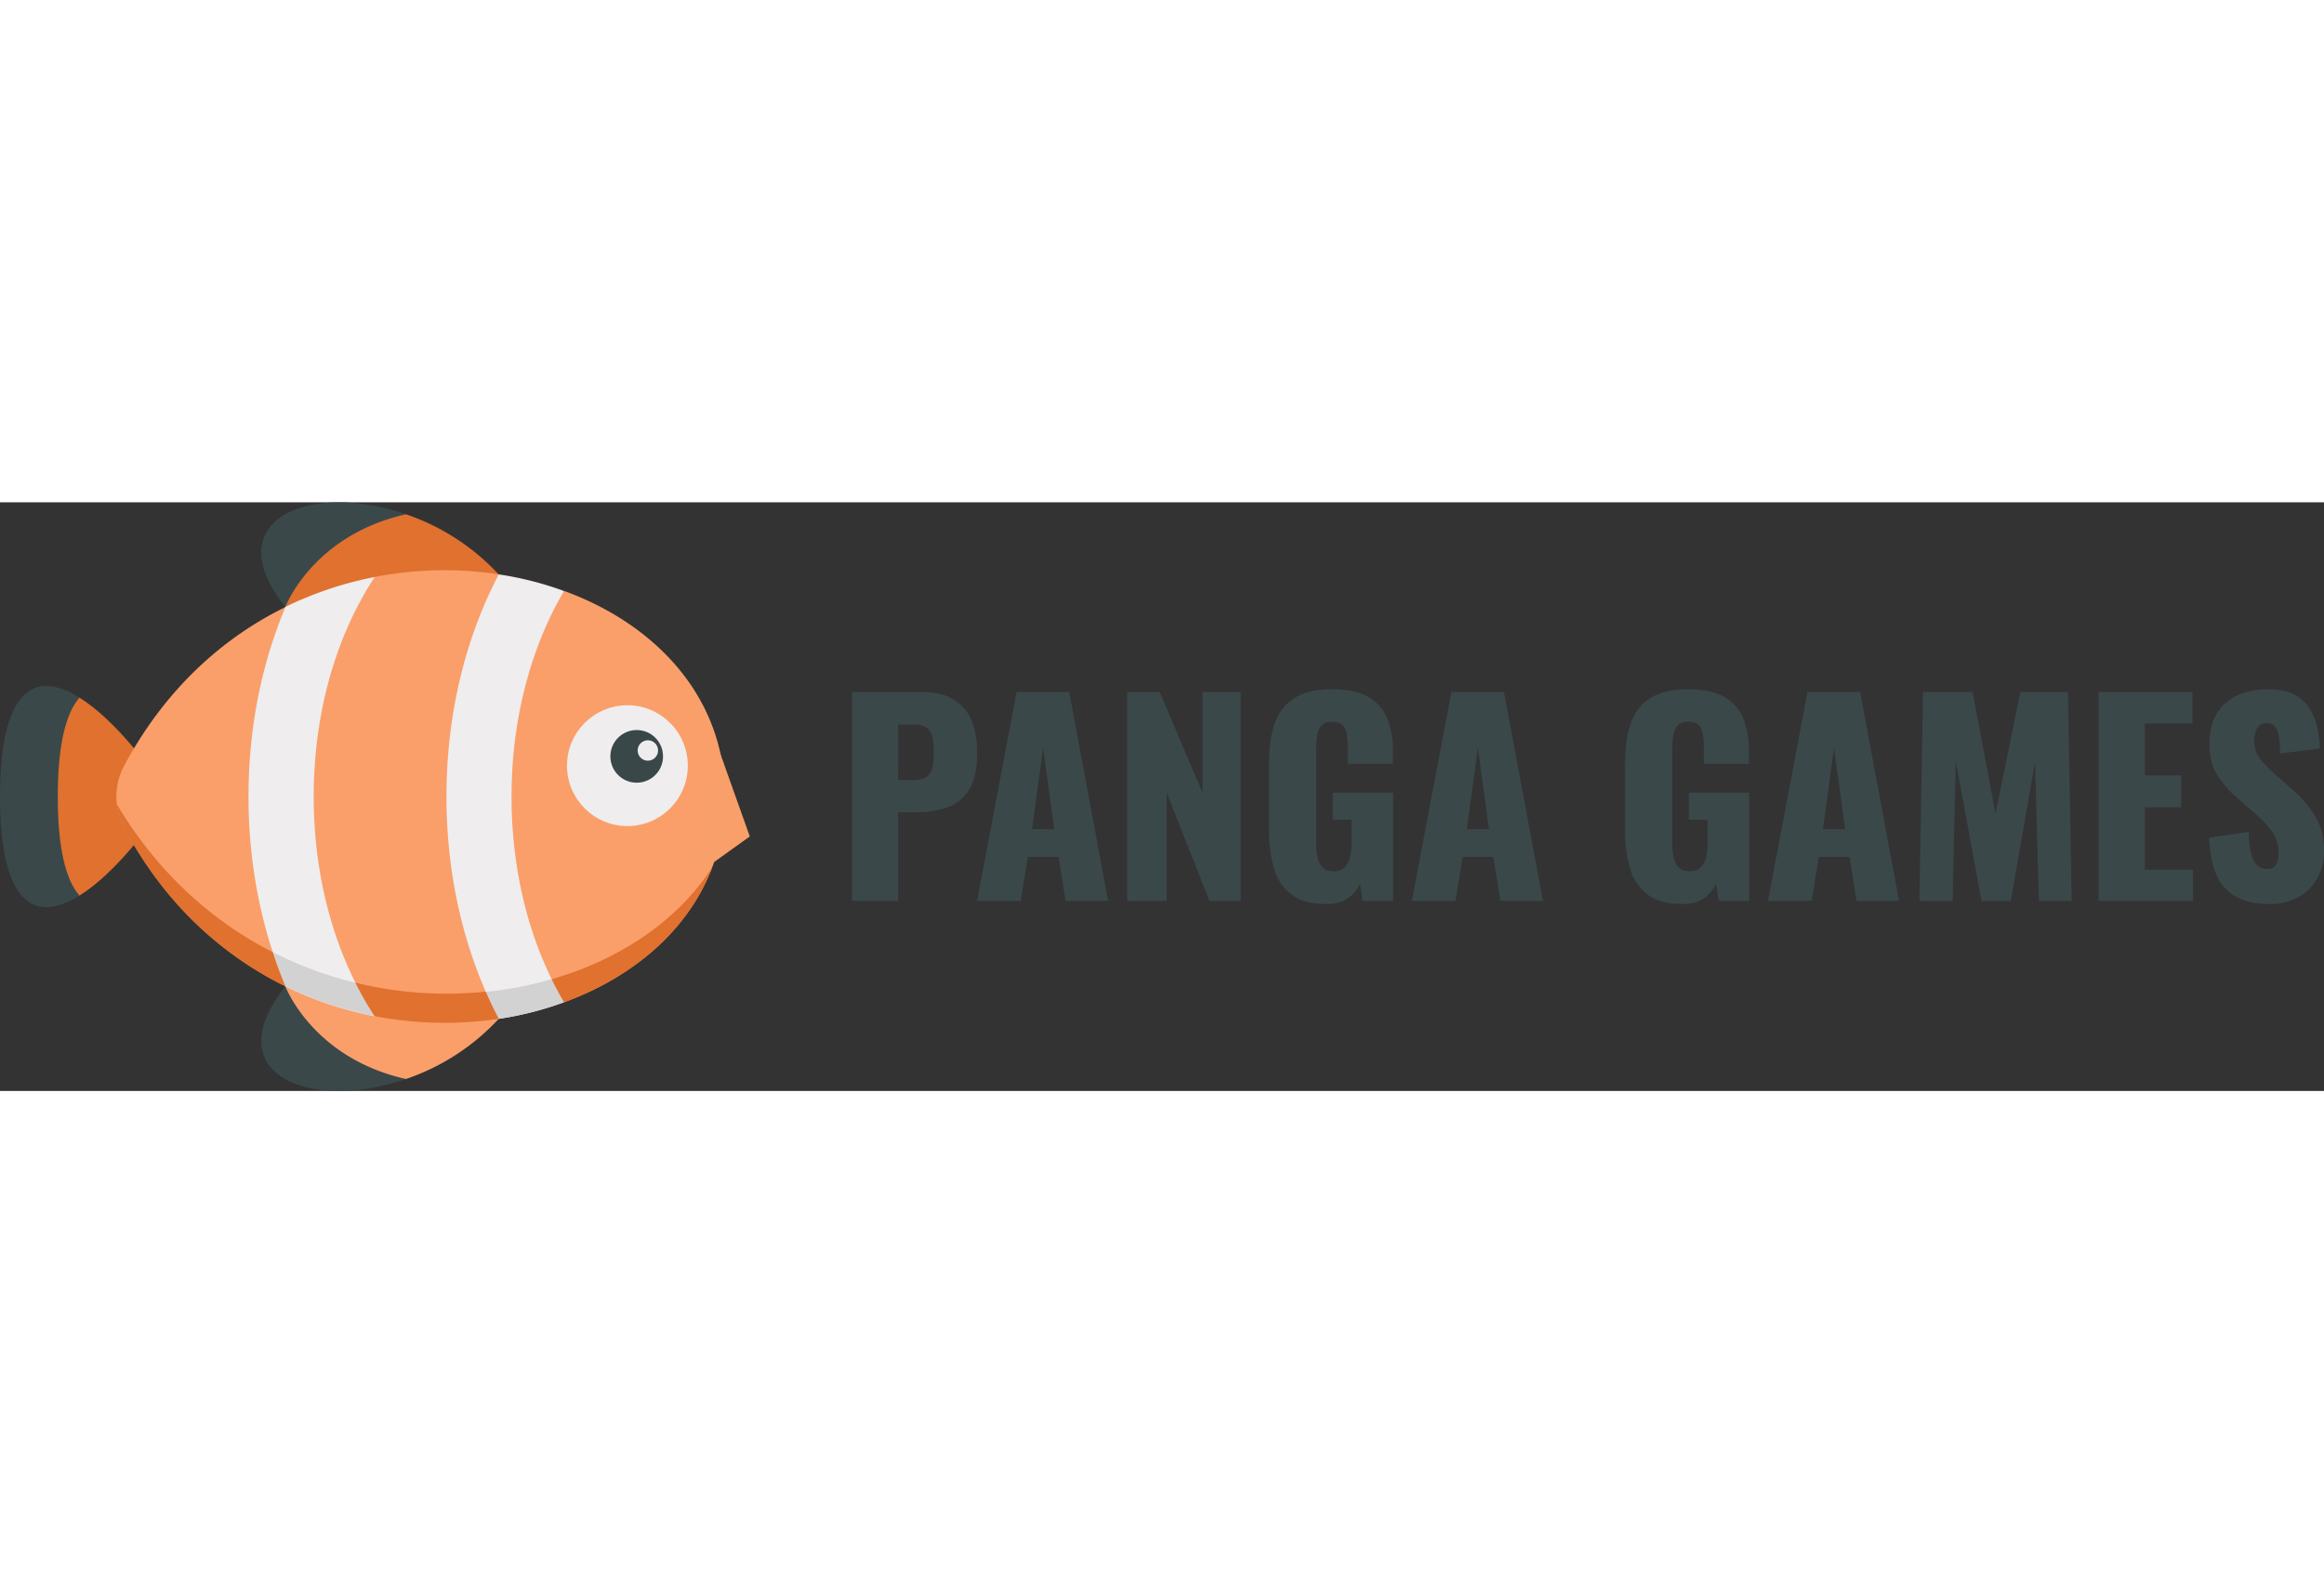 <?xml version="1.0"?>
<svg xmlns="http://www.w3.org/2000/svg" viewBox="0 0 1500.17 380.07" width="140" height="96"><rect x="0" y="0" width="1500.17" height="380.07" fill="#333333" stroke="none"/><defs><style>.cls-1{fill:#efedee;}.cls-2{fill:#d2d2d2;}.cls-3{fill:#fa9f6a;}.cls-4{fill:#3a484a;}.cls-5{fill:#e0712f;}.cls-6{fill:#394749;}.cls-7{fill:#eeeced;}.cls-8{fill:#f99f6a;}</style></defs><title>Panga games</title><g id="&#x421;&#x43B;&#x43E;&#x439;_2" data-name="&#x421;&#x43B;&#x43E;&#x439; 2"><g id="Capa_1" data-name="Capa 1"><path class="cls-1" d="M321.9,46.54l-41.1,29.8L265.3,190l19.3,113,37.3,30.5a214.68,214.68,0,0,0,42.1-10.7V57.24A212.89,212.89,0,0,0,321.9,46.54Z"/><path class="cls-2" d="M325.9,314.54a243.78,243.78,0,0,1-24.3,2.4l20.3,16.6a214.68,214.68,0,0,0,42.1-10.7v-17.4A232.78,232.78,0,0,1,325.9,314.54Z"/><path class="cls-3" d="M463.1,225.64l-3.7-6.5,6.9-7.6A136.67,136.67,0,0,0,468,190c0-63.6-44.1-111-103.9-132.8-21.9,37.4-33.9,83.7-33.9,132.8s11.9,95.4,33.9,132.8c48-17.5,85.9-51.5,99-97.2Z"/><path class="cls-4" d="M51.3,253.94C21.5,272.64,0,258,0,190s21.6-82.6,51.4-63.9v127.8Z"/><path class="cls-5" d="M87.2,159.64v60.8c-12.6,15.1-24.8,26.6-35.9,33.5-8.8-10-14-30.5-14-63.9s5.2-53.9,14-63.9C62.4,133,74.6,144.54,87.2,159.64Z"/><path class="cls-4" d="M184.2,67.54c-45-56.6,15.9-81.4,77.9-59.8Z"/><path class="cls-4" d="M184.2,312.54c-45,56.6,15.9,81.4,77.9,59.8Z"/><path class="cls-5" d="M321.9,46.54l-137.7,21s17.5-46.3,77.9-59.8A145.7,145.7,0,0,1,321.9,46.54Z"/><path class="cls-3" d="M321.9,333.54l-137.7-21s17.5,46.3,77.9,59.8A145.7,145.7,0,0,0,321.9,333.54Z"/><path class="cls-1" d="M184.2,67.54h0l-29.8,31.2-21.8,100.5,21.8,81.4,29.8,31.9a231.2,231.2,0,0,0,57.6,19.3V48.24A232.57,232.57,0,0,0,184.2,67.54Z"/><path class="cls-2" d="M240.7,312.64h0a243.7,243.7,0,0,1-61.2-20.5,223.73,223.73,0,0,1-25.9-14.8l.9,3.2,29.8,31.9h0q7,3.45,14.1,6.3a227.91,227.91,0,0,0,43.5,12.9v-18.9A2.46,2.46,0,0,1,240.7,312.64Z"/><path class="cls-3" d="M288.2,190c0,52,11.8,101.7,33.8,143.5a237.5,237.5,0,0,1-80.1-1.7h0c-25.5-38.8-39.4-88.7-39.4-141.8s13.9-103,39.4-141.8h0a235,235,0,0,1,80.1-1.7C300,88.34,288.2,138,288.2,190Z"/><path class="cls-3" d="M160.4,190c0,43.5,8.3,85.5,23.9,122.5-41-20.1-78.1-53.6-104.3-102.8a42,42,0,0,1,0-39.3c26.2-49.2,63.3-82.7,104.3-102.8C168.7,104.54,160.4,146.44,160.4,190Z"/><path class="cls-5" d="M369.8,320.64c19.2-7.7,37.4-18.3,52.9-32.1l.2-.2a137.45,137.45,0,0,0,19.3-21c.1-.1.1-.2.2-.2a134.15,134.15,0,0,0,17.5-31.7c-19.7,30.7-51.5,54-89.1,67.7-4.8,1.7-9.7,3.3-14.6,4.8,2.5,5.1,5.2,10.1,8,14.9C366,322.14,367.9,321.44,369.8,320.64Z"/><path class="cls-5" d="M240.7,312.64c-3.8-.7-7.6-1.6-11.3-2.5a228.44,228.44,0,0,0,12.4,21.6,237.39,237.39,0,0,0,70.4,3c3.3-.4,6.5-.8,9.7-1.3-3-5.7-5.8-11.5-8.4-17.5A245.29,245.29,0,0,1,240.7,312.64Z"/><path class="cls-5" d="M184.2,312.54c-3-7.2-5.8-14.6-8.2-22.1-38.8-19.8-74.2-51.1-100.7-95.7.1.5.1.9.2,1.4a43.37,43.37,0,0,0,4.4,13.6,260.84,260.84,0,0,0,24.5,37.9A231.27,231.27,0,0,0,184.2,312.54Z"/><circle class="cls-1" cx="405" cy="170.04" r="39"/><circle class="cls-6" cx="411" cy="164.04" r="17"/><circle class="cls-7" cx="418.2" cy="160.24" r="6.6"/><polygon class="cls-8" points="464 159.54 484 215.74 444 244.44 464 159.54"/><path class="cls-4" d="M550,257.37V122.53h45.27q12.15,0,20,4.58a28,28,0,0,1,11.65,13.32q3.83,8.74,3.83,21.22,0,15.66-5.16,23.89a26.75,26.75,0,0,1-14,11.4,58.43,58.43,0,0,1-19.81,3.17h-12v57.26Zm29.79-78.07h10c3.66,0,6.44-.67,8.32-2a9.61,9.61,0,0,0,3.75-6,46.64,46.64,0,0,0,.92-10.16,48.7,48.7,0,0,0-.75-9.07,10.38,10.38,0,0,0-3.58-6.24q-2.84-2.33-8.83-2.33h-9.82Z"/><path class="cls-4" d="M630.73,257.37,656.2,122.53h34L715.3,257.37H687.83l-4.5-28.46h-19.8l-4.67,28.46Zm35.46-46.28H680.5l-7.15-52.6Z"/><path class="cls-4" d="M727.61,257.37V122.53h21l27.63,64.93V122.53h24.64V257.37H780.72l-27.64-69.91v69.91Z"/><path class="cls-4" d="M856.12,259.37q-14,0-22-5.83a31.36,31.36,0,0,1-11.49-16.39,79.3,79.3,0,0,1-3.41-24.39V167.48q0-14.31,3.66-24.8a30.75,30.75,0,0,1,12.57-16.23q8.9-5.74,24.22-5.75,15,0,23.55,5a28.15,28.15,0,0,1,12.24,13.81,53.67,53.67,0,0,1,3.66,20.65v8.65H869.94v-11a51,51,0,0,0-.58-8,11,11,0,0,0-2.67-5.9q-2.07-2.25-6.74-2.25-4.83,0-7,2.58a12.78,12.78,0,0,0-2.75,6.41,52.89,52.89,0,0,0-.58,8v62.42a36.87,36.87,0,0,0,.92,8.41,12.78,12.78,0,0,0,3.33,6.32c1.6,1.61,3.91,2.42,6.91,2.42s5.49-.83,7.15-2.5a13.61,13.61,0,0,0,3.5-6.49,35.15,35.15,0,0,0,1-8.49V204.94H860.29V187.46h39v69.91H879.6l-1.67-11.15a24.27,24.27,0,0,1-7.82,9.4Q865,259.37,856.12,259.37Z"/><path class="cls-4" d="M911.39,257.37l25.47-134.84h34L996,257.37H968.49L964,228.91H944.18l-4.66,28.46Zm35.45-46.28h14.32L954,158.49Z"/><path class="cls-4" d="M1086,259.37q-14,0-22.06-5.83a31.4,31.4,0,0,1-11.48-16.39,79.29,79.29,0,0,1-3.42-24.39V167.48q0-14.31,3.67-24.8a30.78,30.78,0,0,1,12.56-16.23q8.91-5.74,24.22-5.75,15,0,23.56,5a28.18,28.18,0,0,1,12.23,13.81,53.67,53.67,0,0,1,3.67,20.65v8.65h-29.13v-11a50.92,50.92,0,0,0-.59-8,11,11,0,0,0-2.66-5.9q-2.08-2.25-6.74-2.25-4.83,0-7,2.58a12.69,12.69,0,0,0-2.75,6.41,52.89,52.89,0,0,0-.58,8v62.42a36.88,36.88,0,0,0,.91,8.41,12.78,12.78,0,0,0,3.33,6.32q2.41,2.41,6.91,2.42c3.11,0,5.49-.83,7.16-2.5a13.6,13.6,0,0,0,3.49-6.49,34.66,34.66,0,0,0,1-8.49V204.94h-12.15V187.46h38.95v69.91h-19.64l-1.66-11.15a24.21,24.21,0,0,1-7.83,9.4Q1094.83,259.37,1086,259.37Z"/><path class="cls-4" d="M1141.27,257.37l25.47-134.84h34l25.14,134.84h-27.47l-4.49-28.46h-19.81l-4.66,28.46Zm35.46-46.28h14.32l-7.16-52.6Z"/><path class="cls-4" d="M1239,257.37l2.33-134.84h32l14.81,78.41,16-78.41h30.8l2.33,134.84h-21.14l-2.5-89.72-15.64,89.72H1279.1L1262.46,167l-2,90.39Z"/><path class="cls-4" d="M1354.68,257.37V122.53h60.59v20.31h-30.79V176.3H1408v20.64h-23.47v40.29h31.13v20.14Z"/><path class="cls-4" d="M1464.88,259.37q-12.66,0-21.14-4.5a28.68,28.68,0,0,1-12.82-13.9q-4.34-9.39-4.83-24.38l25.47-3.83a60.86,60.86,0,0,0,1.58,14c.94,3.55,2.28,6.11,4,7.66a9,9,0,0,0,6.24,2.33c3.11,0,5.13-1,6.08-3.16a16.19,16.19,0,0,0,1.41-6.66,24.06,24.06,0,0,0-4-14.07,62.79,62.79,0,0,0-10.82-11.57l-11.66-10.15a65.3,65.3,0,0,1-12.9-14.73q-5.24-8.25-5.24-20.4,0-17.13,10.15-26.21t27.64-9.08q10.82,0,17.39,3.67a25.62,25.62,0,0,1,10,9.57,39.64,39.64,0,0,1,4.66,12.48,80.8,80.8,0,0,1,1.42,12.57l-25.64,3.16a101.65,101.65,0,0,0-.75-10.4,14.36,14.36,0,0,0-2.41-6.83,6.69,6.69,0,0,0-5.66-2.41A6.45,6.45,0,0,0,1457,146a14.39,14.39,0,0,0-1.91,7q0,7.49,3.58,12.23a68.77,68.77,0,0,0,9.4,9.91l11.15,9.82a75.46,75.46,0,0,1,14.9,17q6.08,9.48,6.08,23.47a34.64,34.64,0,0,1-4.33,17.23,31.6,31.6,0,0,1-12.23,12.23A37.28,37.28,0,0,1,1464.88,259.37Z"/></g></g></svg>
